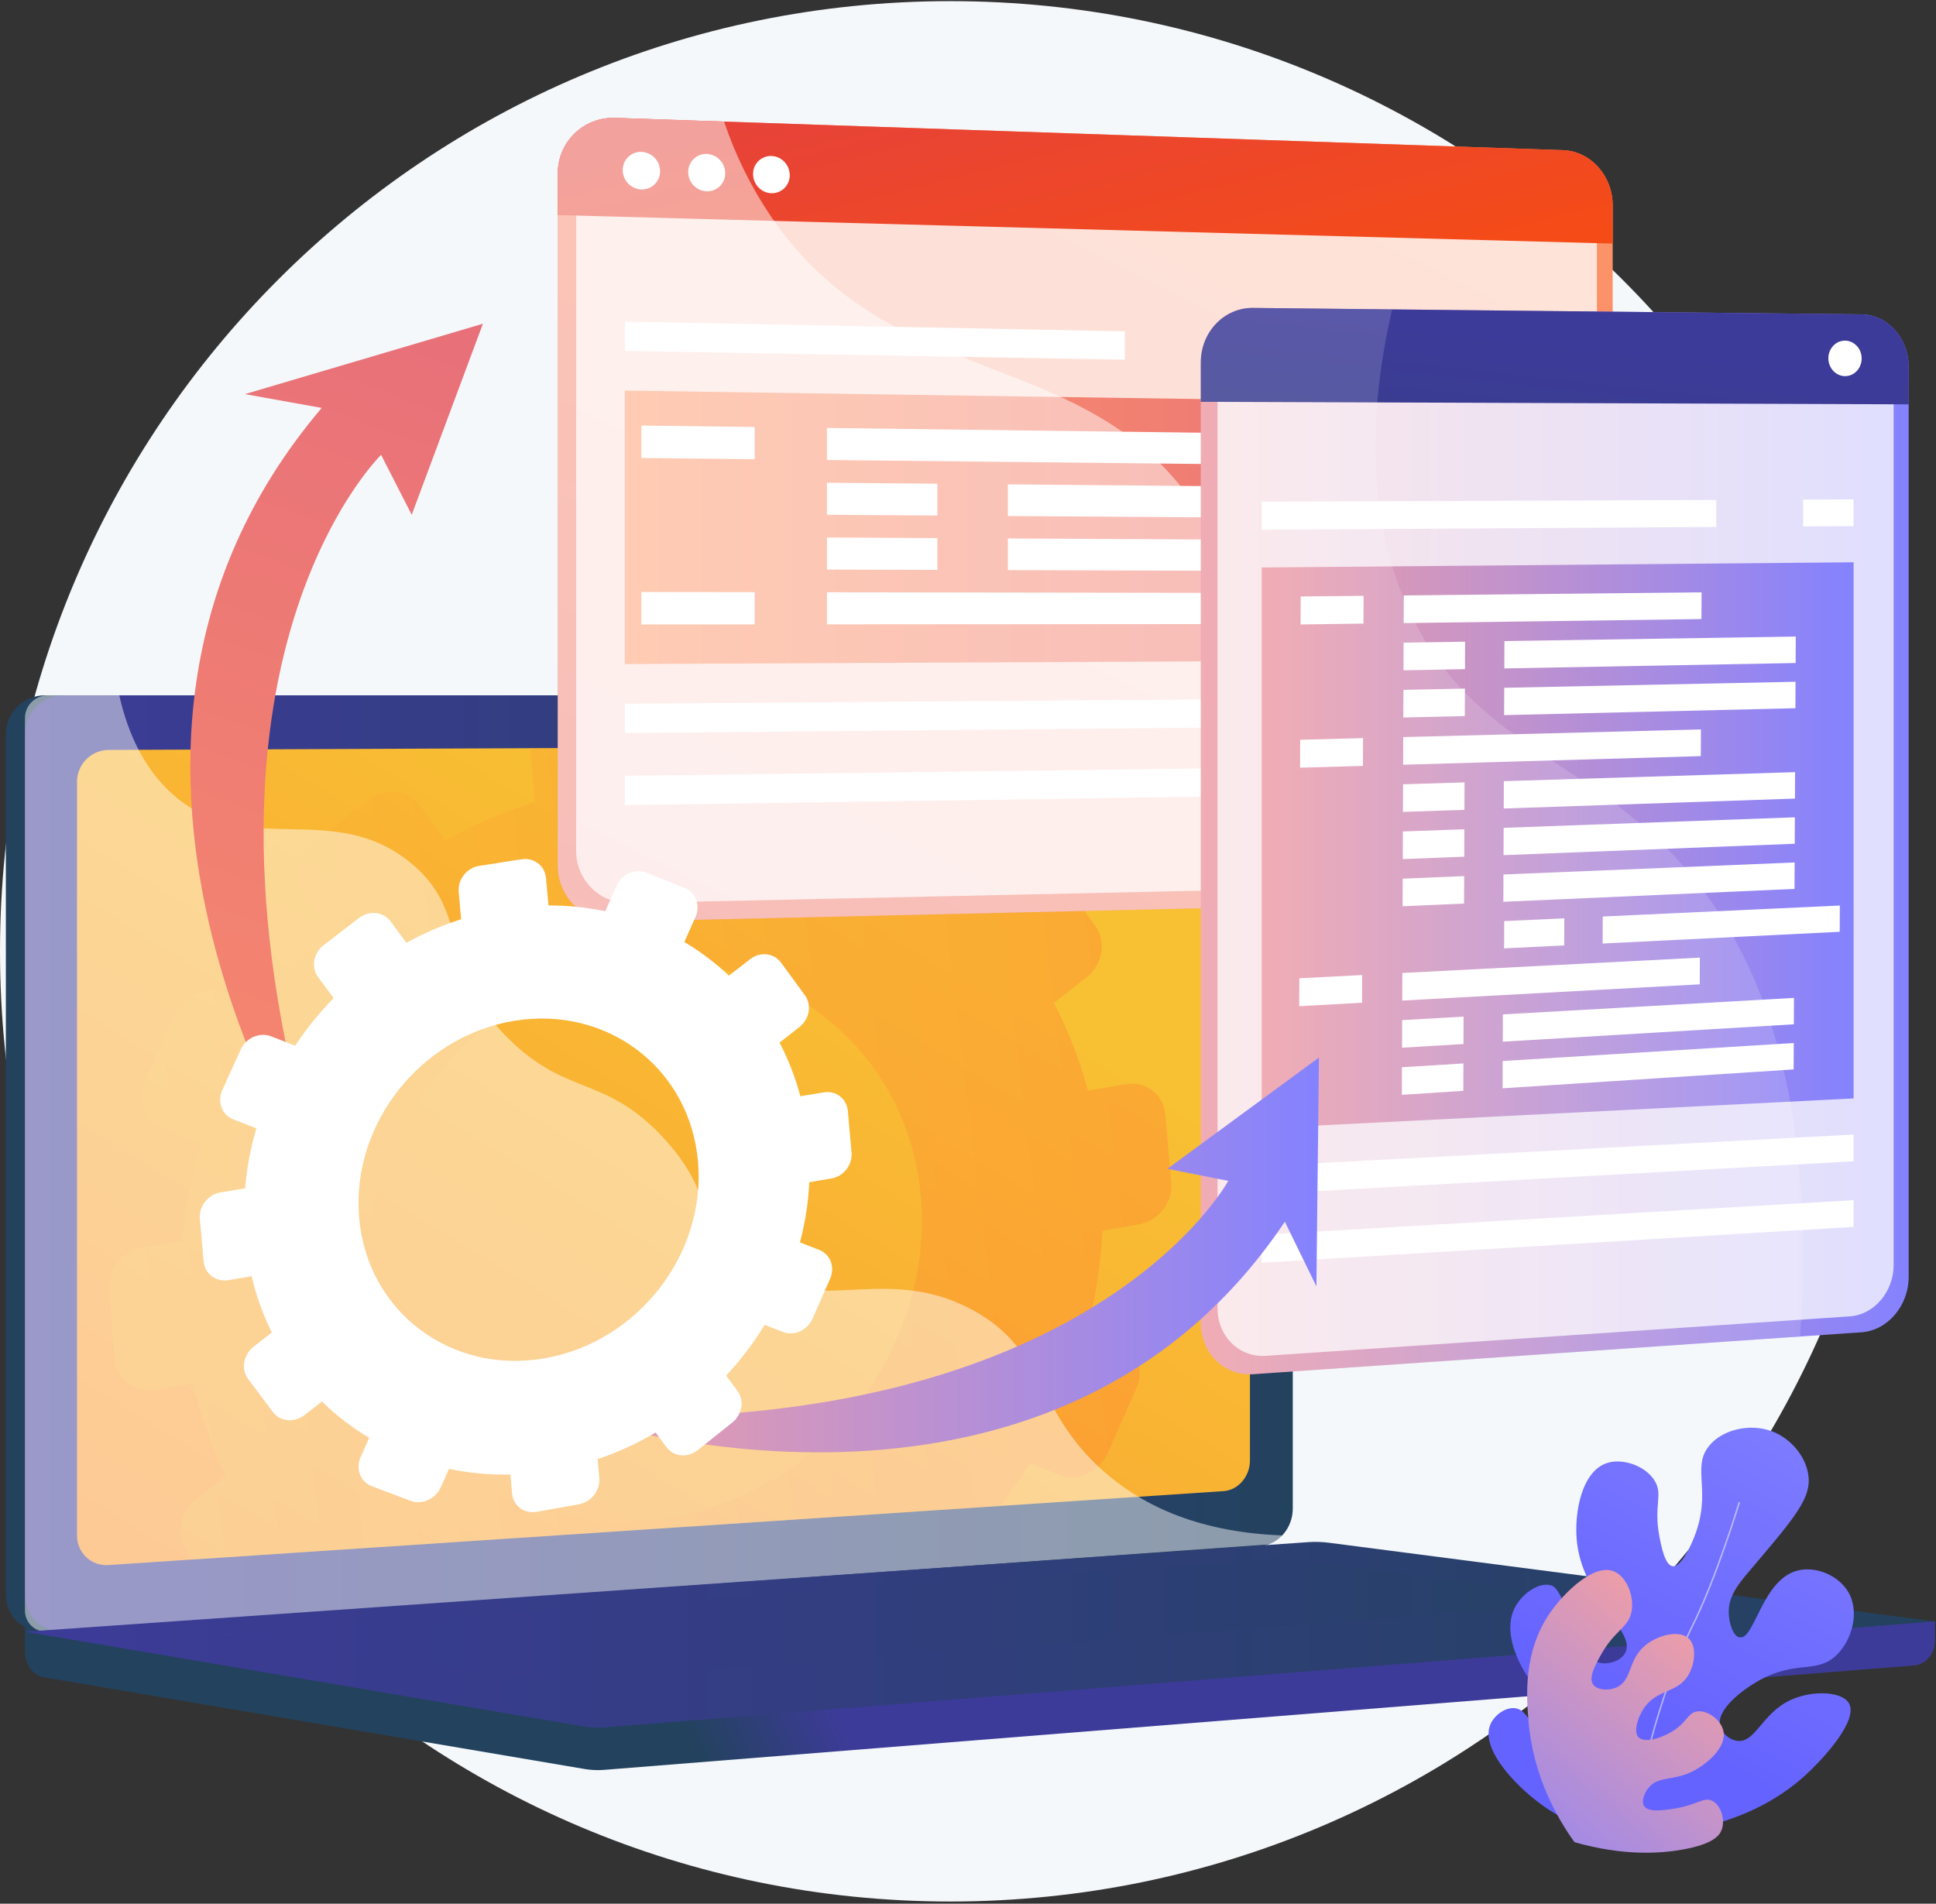 <?xml version="1.0" encoding="UTF-8"?> <svg xmlns="http://www.w3.org/2000/svg" width="604" height="594" viewBox="0 0 604 594" fill="none"><rect x="0" y="0" width="604" height="594" fill="#333333" stroke="none"/> <g clip-path="url(#clip0_1382_452)"> <path d="M296.482 593.32C460.224 593.32 592.964 460.581 592.964 296.839C592.964 133.096 460.224 0.357 296.482 0.357C132.739 0.357 0 133.096 0 296.839C0 460.581 132.739 593.32 296.482 593.32Z" fill="#F4F8FB"></path> <path d="M603.66 505.907L7.781 501.002V515.515C7.781 519.454 10.379 522.802 13.899 523.399L182.396 551.976C184.392 552.315 186.423 552.405 188.442 552.245L597.184 519.661C600.833 519.371 603.66 516.013 603.66 511.966V505.907Z" fill="url(#paint0_linear_1382_452)"></path> <path d="M387.423 482.383L13.943 508.931C7.26 509.405 1.825 504.359 1.825 497.654V229.099C1.824 225.883 3.1 222.798 5.372 220.522C7.644 218.247 10.727 216.966 13.943 216.962H387.423C392.93 216.962 397.377 221.875 397.377 227.934V470.704C397.377 476.763 392.93 481.991 387.423 482.383Z" fill="url(#paint1_linear_1382_452)"></path> <path d="M393.372 482.383L19.898 508.931C13.215 509.405 7.781 504.359 7.781 497.654V229.099C7.779 225.883 9.055 222.798 11.327 220.522C13.6 218.247 16.682 216.966 19.898 216.962H393.372C398.878 216.962 403.325 221.875 403.325 227.934V470.704C403.33 476.763 398.878 481.991 393.372 482.383Z" fill="url(#paint2_linear_1382_452)"></path> <path d="M389.965 241.543V455.696C389.965 460.679 386.293 464.963 381.746 465.268L312.159 469.878L60.304 486.587L33.882 488.338C28.45 488.696 24.028 484.55 24.028 479.08V243.95C24.024 241.327 25.057 238.808 26.903 236.943C28.749 235.078 31.258 234.019 33.882 233.997L165.697 233.455L210.381 233.266L245.974 233.12L277.278 232.989L381.725 232.553C386.282 232.538 389.965 236.562 389.965 241.543Z" fill="url(#paint3_linear_1382_452)"></path> <g style="mix-blend-mode:multiply" opacity="0.3"> <path d="M355.219 382.073C361.407 381.024 365.975 375.133 365.422 368.907L363.54 347.685C362.987 341.459 357.523 337.24 351.335 338.274L339.393 340.252C336.881 330.793 333.33 321.641 328.805 312.963L338.97 304.992C344.052 301 345.291 293.8 341.723 288.897L329.518 272.205C325.933 267.303 318.885 266.553 313.779 270.547L303.074 278.903C296.164 272.372 288.551 266.624 280.377 261.767L286.041 249.084C288.682 243.171 286.215 236.538 280.535 234.26L277.306 232.972L246.002 233.103L240.176 246.102C230.679 244.108 220.998 243.121 211.294 243.156L210.415 233.243L165.731 233.432C165.583 234.357 165.551 235.298 165.636 236.231L166.873 250.181C157.228 253.251 147.907 257.261 139.046 262.152L130.998 251.265C127.326 246.297 120.103 245.534 114.868 249.571L96.969 263.336C91.708 267.372 90.429 274.689 94.116 279.664L102.015 290.32C94.733 297.743 88.177 305.846 82.437 314.517L70.226 309.761C64.385 307.484 57.439 310.508 54.712 316.525L45.41 337.041C42.674 343.071 45.199 349.79 51.067 352.052L62.733 356.569C59.764 366.507 57.833 376.727 56.973 387.064L44.563 389.121C38.119 390.179 33.339 396.211 33.915 402.568L35.836 424.247C36.404 430.6 42.084 434.874 48.528 433.79L60.23 431.82C62.556 441.72 66.003 451.321 70.505 460.439L61.3 467.64C56.005 471.765 54.735 479.124 58.432 484.077L60.309 486.587L312.153 469.886C315.402 465.606 318.434 461.164 321.236 456.579L330.596 460.2C336.255 462.381 342.962 459.342 345.586 453.4L354.518 433.174C357.136 427.244 354.685 420.656 349.042 418.46L339.201 414.62C341.848 404.6 343.44 394.33 343.951 383.979L355.219 382.073ZM209.221 473.595C161.508 481.854 119.188 449.923 114.954 402.227C110.721 354.532 146.229 309.589 193.984 301.86C241.455 294.179 283.121 326.213 287.304 373.388C291.486 420.562 256.647 465.41 209.221 473.595Z" fill="url(#paint4_linear_1382_452)"></path> </g> <path d="M219.824 224.308C219.824 226.803 217.904 228.832 215.53 228.838C213.156 228.845 211.224 226.824 211.224 224.323C211.224 221.822 213.151 219.793 215.53 219.791C217.908 219.789 219.824 221.812 219.824 224.308Z" fill="white"></path> <g style="mix-blend-mode:soft-light" opacity="0.48"> <path d="M303.39 408.727C274.589 393.144 251.959 412.89 230.117 393.409C216.87 381.598 223.374 372.791 207.074 355.142C189.018 335.593 177.266 342.158 159.132 324.581C136.193 302.345 147.665 285.028 127.907 269.056C103.936 249.679 78.085 267.614 55.269 249.031C45.427 241.017 40.021 229.363 37.206 216.973H14.871C12.986 216.978 11.18 217.731 9.851 219.067C8.521 220.403 7.777 222.212 7.781 224.097V502.47C7.781 506.405 10.957 509.367 14.871 509.088L395.503 481.911C397.37 481.778 399.026 480.681 400.09 479.09C372.227 478.069 355.109 468.673 344.167 458.961C322.761 439.957 326.473 421.219 303.39 408.727Z" fill="white"></path> </g> <path d="M408.258 481.178L7.781 509.132L182.396 538.746C184.392 539.085 186.423 539.175 188.442 539.013L603.66 505.915L414.63 481.377C412.518 481.099 410.383 481.033 408.258 481.178Z" fill="url(#paint5_linear_1382_452)"></path> <path style="mix-blend-mode:multiply" opacity="0.3" d="M66.217 509.827L399.626 486.214L502.814 499.503L172.277 524.74L66.217 509.827Z" fill="url(#paint6_linear_1382_452)"></path> <path d="M487.645 46.853L191.957 36.782C182.063 36.445 174.009 44.238 174.009 54.191V269.988C173.995 272.333 174.452 274.657 175.353 276.822C176.254 278.987 177.581 280.949 179.255 282.591C180.93 284.234 182.916 285.523 185.098 286.382C187.28 287.242 189.613 287.654 191.957 287.595L487.636 280.795C496.207 280.598 503.13 272.972 503.13 263.762V64.06C503.138 54.848 496.215 47.146 487.645 46.853Z" fill="url(#paint7_linear_1382_452)"></path> <g style="mix-blend-mode:soft-light" opacity="0.74"> <path d="M179.765 265.458V58.806C179.765 49.596 187.209 42.372 196.358 42.673L483.816 52.082C491.774 52.343 498.204 59.481 498.204 68.026V259.761C498.204 268.308 491.774 275.375 483.816 275.547L196.358 281.784C194.188 281.834 192.029 281.448 190.011 280.649C187.992 279.85 186.155 278.654 184.608 277.131C183.06 275.609 181.834 273.791 181.003 271.786C180.171 269.781 179.75 267.629 179.765 265.458Z" fill="white"></path> </g> <path d="M487.645 46.853L191.957 36.782C182.063 36.445 174.009 44.238 174.009 54.191V67.11L503.13 76.004V64.058C503.138 54.848 496.217 47.146 487.645 46.853Z" fill="url(#paint8_linear_1382_452)"></path> <path d="M205.934 53.423C205.941 54.183 205.794 54.937 205.503 55.639C205.211 56.34 204.78 56.976 204.236 57.507C203.692 58.038 203.047 58.454 202.338 58.729C201.629 59.005 200.872 59.134 200.113 59.109C198.548 59.05 197.068 58.388 195.98 57.263C194.892 56.137 194.282 54.634 194.276 53.069C194.269 52.307 194.416 51.553 194.709 50.849C195.002 50.147 195.434 49.51 195.979 48.979C196.525 48.447 197.172 48.032 197.883 47.758C198.593 47.483 199.352 47.356 200.113 47.383C201.674 47.446 203.151 48.109 204.235 49.235C205.32 50.36 205.928 51.86 205.934 53.423Z" fill="white"></path> <path d="M226.252 54.039C226.261 54.794 226.117 55.543 225.829 56.24C225.541 56.938 225.115 57.571 224.576 58.099C224.037 58.628 223.397 59.042 222.694 59.318C221.991 59.593 221.24 59.722 220.485 59.7C218.932 59.637 217.463 58.977 216.385 57.856C215.308 56.736 214.705 55.242 214.704 53.687C214.695 52.931 214.839 52.181 215.128 51.483C215.417 50.784 215.844 50.151 216.385 49.622C216.925 49.093 217.567 48.679 218.272 48.406C218.977 48.132 219.729 48.004 220.485 48.029C222.036 48.094 223.501 48.756 224.575 49.876C225.65 50.996 226.25 52.487 226.252 54.039Z" fill="white"></path> <path d="M246.383 54.649C246.394 55.399 246.253 56.144 245.968 56.838C245.684 57.532 245.262 58.162 244.727 58.689C244.193 59.216 243.558 59.629 242.86 59.904C242.162 60.179 241.415 60.309 240.665 60.288C237.503 60.195 234.947 57.516 234.947 54.304C234.936 53.554 235.078 52.809 235.362 52.116C235.647 51.422 236.069 50.793 236.604 50.267C237.138 49.74 237.773 49.327 238.471 49.053C239.169 48.779 239.915 48.649 240.665 48.67C243.842 48.768 246.383 51.447 246.383 54.649Z" fill="white"></path> <path d="M485.055 205.838L194.939 207.208V121.88L485.055 126.143V205.838Z" fill="url(#paint9_linear_1382_452)"></path> <path d="M485.055 225.962L194.939 228.754V219.592L485.055 217.405V225.962Z" fill="white"></path> <path d="M485.055 246.955L194.939 251.231V242.068L485.055 238.398V246.955Z" fill="white"></path> <path d="M350.969 103.393L194.939 100.332V109.496L350.969 112.23V103.393Z" fill="white"></path> <path d="M468.501 105.697V114.288L485.057 114.578V106.021L468.501 105.697Z" fill="white"></path> <g style="mix-blend-mode:soft-light" opacity="0.5"> <path d="M372.565 157.393C338.023 107.13 278.274 122.992 240.502 67.506C234.315 58.361 229.404 48.416 225.904 37.944L191.957 36.782C182.063 36.445 174.009 44.238 174.009 54.191V269.988C173.995 272.333 174.452 274.657 175.353 276.822C176.254 278.987 177.581 280.949 179.255 282.591C180.93 284.234 182.916 285.523 185.098 286.382C187.28 287.242 189.613 287.654 191.957 287.595L416.845 282.438C409.719 272.208 403.624 261.298 398.647 249.867C378.487 203.559 393.414 187.731 372.565 157.393Z" fill="white"></path> </g> <g style="mix-blend-mode:soft-light"> <path d="M235.443 143.293L200.104 142.916V132.78L235.443 133.236V143.293Z" fill="white"></path> <path d="M424.232 145.302L258.003 143.532V133.526L424.232 135.665V145.302Z" fill="white"></path> <path d="M292.456 160.861L258.003 160.624V150.618L292.456 150.931V160.861Z" fill="white"></path> <path d="M476.624 162.126L314.453 161.012V151.13L476.624 152.602V162.126Z" fill="white"></path> <path d="M292.456 177.824L258.003 177.718V167.712L292.456 167.894V177.824Z" fill="white"></path> <path d="M476.624 178.39L314.453 177.892V168.011L476.624 168.868V178.39Z" fill="white"></path> <path d="M235.443 194.828L200.104 194.851V184.718L235.443 184.77V194.828Z" fill="white"></path> <path d="M424.232 194.692L258.003 194.811V184.804L424.232 185.054V194.692Z" fill="white"></path> </g> <path d="M580.749 98.081L390.918 96.078C381.941 95.985 374.635 103.592 374.635 113.071V412.742C374.635 422.221 381.941 429.402 390.918 428.784L580.749 415.707C588.896 415.145 595.475 407.411 595.475 398.43V114.502C595.475 105.519 588.896 98.168 580.749 98.081Z" fill="url(#paint10_linear_1382_452)"></path> <g style="mix-blend-mode:soft-light" opacity="0.74"> <path d="M379.848 408.189V117.321C379.848 108.549 386.602 101.499 394.903 101.578L577.108 103.259C584.673 103.329 590.785 110.142 590.785 118.473V394.73C590.785 403.062 584.673 410.23 577.108 410.741L394.903 423.055C386.602 423.616 379.848 416.96 379.848 408.189Z" fill="white"></path> </g> <path d="M580.749 98.081L390.918 96.078C381.941 95.985 374.635 103.592 374.635 113.071V125.381L595.475 126.162V114.502C595.475 105.519 588.896 98.168 580.749 98.081Z" fill="url(#paint11_linear_1382_452)"></path> <path d="M580.812 111.859C580.812 114.913 578.483 117.376 575.622 117.365C572.761 117.355 570.418 114.854 570.418 111.794C570.418 108.733 572.748 106.268 575.622 106.287C578.495 106.307 580.812 108.805 580.812 111.859Z" fill="white"></path> <path d="M578.286 342.732L393.616 352.077V177.073L578.286 175.448V342.732Z" fill="url(#paint12_linear_1382_452)"></path> <path d="M578.286 362.353L393.616 372.602V363.875L578.286 354.009V362.353Z" fill="white"></path> <path d="M578.286 382.82L393.616 394.017V385.288L578.286 374.477V382.82Z" fill="white"></path> <path d="M535.451 155.993L393.616 156.545V165.275L535.451 164.425V155.993Z" fill="white"></path> <path d="M562.551 155.889V164.265L578.286 164.171V155.828L562.551 155.889Z" fill="white"></path> <g opacity="0.15"> <path d="M530.868 277.194C500.343 237.008 462.041 235.859 440.724 192.856C425.288 161.725 427.478 126.285 434.329 96.537L390.916 96.08C381.938 95.987 374.632 103.594 374.632 113.073V412.742C374.632 422.221 381.938 429.402 390.916 428.784L561.592 417.026C566.846 341.135 548.582 300.521 530.868 277.194Z" fill="white"></path> </g> <g style="mix-blend-mode:soft-light"> <path d="M425.382 194.58L405.765 194.842L405.797 186.117L425.416 185.914L425.382 194.58Z" fill="white"></path> <path d="M530.823 193.167L437.927 194.413L437.959 185.783L530.861 184.819L530.823 193.167Z" fill="white"></path> <path d="M457.052 208.792L437.87 209.148L437.902 200.522L457.086 200.224L457.052 208.792Z" fill="white"></path> <path d="M560.207 206.877L469.32 208.565L469.354 200.033L560.249 198.62L560.207 206.877Z" fill="white"></path> <path d="M456.993 223.428L437.813 223.881L437.846 215.257L457.029 214.859L456.993 223.428Z" fill="white"></path> <path d="M560.139 220.982L469.259 223.135L469.295 214.607L560.179 212.727L560.139 220.982Z" fill="white"></path> <path d="M425.216 238.974L405.604 239.539L405.636 230.821L425.248 230.312L425.216 238.974Z" fill="white"></path> <path d="M530.624 235.931L437.755 238.612L437.789 229.988L530.662 227.589L530.624 235.931Z" fill="white"></path> <path d="M456.876 252.684L437.698 253.336L437.732 244.717L456.91 244.122L456.876 252.684Z" fill="white"></path> <path d="M559.999 249.177L469.14 252.267L469.174 243.743L560.039 240.926L559.999 249.177Z" fill="white"></path> <path d="M456.817 267.307L437.641 268.059L437.675 259.439L456.851 258.747L456.817 267.307Z" fill="white"></path> <path d="M559.931 263.27L469.079 266.828L469.115 258.304L559.972 255.02L559.931 263.27Z" fill="white"></path> <path d="M456.758 281.928L437.584 282.777L437.618 274.16L456.792 273.368L456.758 281.928Z" fill="white"></path> <path d="M559.861 277.36L469.019 281.383L469.053 272.862L559.902 269.111L559.861 277.36Z" fill="white"></path> <path d="M488.005 294.994L469.255 295.922L469.291 287.404L488.041 286.534L488.005 294.994Z" fill="white"></path> <path d="M573.959 290.744L499.995 294.401L500.031 285.977L574.002 282.542L573.959 290.744Z" fill="white"></path> <path d="M424.939 312.885L405.337 313.956L405.369 305.248L424.971 304.236L424.939 312.885Z" fill="white"></path> <path d="M530.292 307.135L437.472 312.201L437.503 303.59L530.33 298.802L530.292 307.135Z" fill="white"></path> <path d="M456.582 325.765L437.415 326.908L437.446 318.3L456.616 317.211L456.582 325.765Z" fill="white"></path> <path d="M559.654 319.606L468.839 325.032L468.873 316.516L559.694 311.366L559.654 319.606Z" fill="white"></path> <path d="M456.523 340.368L437.357 341.611L437.391 333.005L456.557 331.819L456.523 340.368Z" fill="white"></path> <path d="M559.584 333.683L468.778 339.574L468.814 331.061L559.624 325.443L559.584 333.683Z" fill="white"></path> </g> <path d="M507.71 572.757C500.722 572.2 491.76 570.256 483.164 564.638C473.867 558.56 461.756 546.067 464.917 538.196C466.097 535.256 469.496 532.741 472.482 532.98C476.895 533.334 477.408 539.462 485.07 546.129C486.486 547.361 493.807 553.732 497.448 551.584C499.256 550.525 499.792 547.56 499.496 545.311C498.634 538.747 490.601 537.73 482.893 530.614C475.07 523.399 468.549 510.816 472.276 502.307C474.42 497.417 480.085 493.556 483.81 494.641C485.4 495.104 486.41 496.405 491.241 506.845C495.207 515.413 496.09 517.912 498.653 518.723C501.285 519.56 505.379 518.512 506.933 515.917C510.984 509.164 493.477 499.187 491.897 480.293C491.186 471.822 493.477 459.268 501.145 456.574C506.332 454.755 513.718 457.534 516.393 462.292C518.801 466.581 515.876 469.806 517.712 479.446C518.269 482.37 519.417 488.385 521.838 488.7C524.678 489.071 527.858 481.401 528.593 479.533C534.125 465.469 527.78 458.237 532.996 451.411C537.064 446.087 545.914 443.949 552.926 446.638C559.067 448.991 563.968 455.109 564.296 461.452C564.628 467.902 559.203 474.325 548.349 487.171C543.203 493.262 539.108 497.379 539.341 503.433C539.455 506.386 540.626 510.536 542.74 510.915C547.399 511.752 549.703 492.963 560.759 490.062C566.42 488.58 573.466 491.496 576.545 496.597C580.331 502.849 577.794 511.709 573.038 516.368C566.831 522.448 560.465 517.828 548.784 524.359C543.602 527.256 535.459 533.416 536.651 538.511C537.17 540.731 539.495 542.904 542.049 543.194C547.767 543.842 549.658 534.467 558.856 530.345C565.482 527.381 574.643 527.698 576.82 531.434C579.893 536.711 568.985 548.687 563.178 553.979C556.149 560.373 539.608 572.505 507.71 572.757Z" fill="url(#paint13_linear_1382_452)"></path> <g opacity="0.5"> <path d="M510.859 569.75C509.934 554.079 520.321 522.133 527.877 507.034C535.27 492.26 542.344 468.887 542.416 468.652L542.875 468.792C542.805 469.025 535.719 492.438 528.307 507.25C520.775 522.3 510.419 554.121 511.34 569.723L510.859 569.75Z" fill="white"></path> </g> <path d="M491.222 574.801C485.951 567.484 478.221 554.284 476.836 536.623C476.264 529.344 475.142 515.13 483.844 502.87C488.179 496.758 497.37 487.72 503.579 490.327C507.575 492.004 510.055 498.387 508.928 503.245C507.791 508.137 503.655 508.59 499.153 516.894C497.486 519.964 495.582 523.571 497.035 525.61C498.255 527.305 501.611 527.62 504.127 526.599C509.324 524.492 507.7 518.023 513.318 513.38C517.312 510.081 523.972 508.531 526.846 511.233C529.341 513.579 528.907 519.069 526.702 522.718C523.172 528.569 516.84 526.851 512.713 533.249C510.883 536.089 509.58 540.375 511.183 542.069C513.009 544.001 518.384 542.332 521.827 540.195C526.374 537.376 526.543 534.378 529.538 534.001C532.878 533.577 537.054 536.754 537.708 540.282C538.621 545.212 532.575 550.528 527.787 552.838C521.656 555.803 517.1 554.06 514.106 558.098C513.007 559.581 512.001 562.001 512.901 563.471C514.186 565.565 518.831 564.873 521.918 564.413C529.428 563.297 531.495 560.574 534.186 561.898C536.878 563.221 538.314 567.762 537.136 570.934C536.482 572.698 534.515 575.43 524.769 577.141C517.958 578.331 506.497 579.174 491.222 574.801Z" fill="url(#paint14_linear_1382_452)"></path> <path d="M102.574 376.183C102.574 376.183 6.868 237.496 100.363 127.28L76.414 122.973L150.661 101.012L128.449 160.626L118.896 141.927C118.896 141.927 48.712 210.238 102.574 376.183Z" fill="url(#paint15_linear_1382_452)"></path> <path d="M179.522 441.903C179.522 441.903 326.628 491.881 400.852 381.209L410.695 401.37L411.491 329.983L364.205 364.693L383.196 368.458C383.196 368.458 340.272 447.907 179.522 441.903Z" fill="url(#paint16_linear_1382_452)"></path> <path d="M62.352 380.277L63.532 393.57C63.877 397.471 67.363 400.09 71.314 399.425L78.493 398.214C79.919 404.287 82.034 410.177 84.796 415.77L79.15 420.179C75.906 422.71 75.126 427.225 77.39 430.26L85.128 440.596C87.397 443.627 91.859 444.025 95.082 441.49L100.423 437.301C104.882 441.651 109.84 445.461 115.192 448.65L112.534 454.58C110.874 458.286 112.417 462.381 115.982 463.726L128.112 468.3C131.665 469.641 135.884 467.726 137.536 464.027L140.077 458.332C146.378 459.643 152.808 460.231 159.242 460.086L159.766 465.975C160.109 469.84 163.531 472.413 167.406 471.725L180.596 469.378C184.456 468.692 187.309 465.011 186.968 461.159L186.445 455.287C192.75 453.162 198.814 450.381 204.539 446.99L207.954 451.598C210.17 454.588 214.519 454.986 217.671 452.468L228.395 443.932C231.535 441.431 232.294 436.985 230.089 433.999L226.557 429.218C231.074 424.355 235.096 419.054 238.562 413.394L244.303 415.616C247.772 416.956 251.887 415.09 253.496 411.446L258.973 399.04C260.578 395.404 259.076 391.365 255.616 390.016L249.578 387.664C251.201 381.518 252.178 375.219 252.492 368.871L259.407 367.704C263.202 367.069 266.003 363.452 265.665 359.631L264.51 346.616C264.172 342.804 260.819 340.212 257.024 340.841L249.701 342.054C248.16 336.255 245.981 330.644 243.206 325.324L249.443 320.434C252.566 317.984 253.318 313.566 251.124 310.566L243.638 300.329C241.44 297.321 237.118 296.864 233.986 299.31L227.421 304.435C223.181 300.43 218.512 296.906 213.499 293.927L216.974 286.146C218.594 282.521 217.082 278.455 213.585 277.063L201.684 272.309C198.188 270.911 194.03 272.722 192.402 276.356L188.829 284.329C183.004 283.105 177.067 282.499 171.114 282.523L170.356 273.99C170.015 270.136 166.604 267.504 162.733 268.109L149.518 270.178C145.636 270.786 142.764 274.414 143.108 278.277L143.866 286.832C137.95 288.714 132.234 291.172 126.799 294.172L121.865 287.493C119.616 284.448 115.185 283.98 111.971 286.451L100.994 294.89C97.769 297.368 96.986 301.853 99.247 304.903L104.091 311.442C99.623 315.994 95.602 320.963 92.083 326.281L84.593 323.361C81.009 321.965 76.757 323.823 75.078 327.512L69.37 340.095C67.695 343.791 69.25 347.914 72.841 349.303L79.999 352.071C78.179 358.165 76.995 364.432 76.467 370.771L68.864 372.041C64.923 372.681 61.999 376.372 62.352 380.277ZM112.057 380.065C109.463 350.817 131.238 323.247 160.53 318.509C189.645 313.797 215.197 333.45 217.764 362.376C220.33 391.302 198.96 418.805 169.873 423.834C140.602 428.896 114.645 409.313 112.049 380.065H112.057Z" fill="white"></path> </g> <defs> <linearGradient id="paint0_linear_1382_452" x1="259.551" y1="528.539" x2="217.713" y2="546.11" gradientUnits="userSpaceOnUse"> <stop stop-color="#3D3B99"></stop> <stop offset="1" stop-color="#23425E"></stop> </linearGradient> <linearGradient id="paint1_linear_1382_452" x1="191.718" y1="353.193" x2="148.978" y2="371.145" gradientUnits="userSpaceOnUse"> <stop stop-color="#3D3B99"></stop> <stop offset="1" stop-color="#23425E"></stop> </linearGradient> <linearGradient id="paint2_linear_1382_452" x1="7.781" y1="362.962" x2="403.33" y2="362.962" gradientUnits="userSpaceOnUse"> <stop stop-color="#3D3B99"></stop> <stop offset="1" stop-color="#23425E"></stop> </linearGradient> <linearGradient id="paint3_linear_1382_452" x1="257.806" y1="266.773" x2="-46.296" y2="763.914" gradientUnits="userSpaceOnUse"> <stop stop-color="#F8C133"></stop> <stop offset="1" stop-color="#FF7433"></stop> </linearGradient> <linearGradient id="paint4_linear_1382_452" x1="28.695" y1="376.502" x2="359.971" y2="336.348" gradientUnits="userSpaceOnUse"> <stop stop-color="#F8C133"></stop> <stop offset="1" stop-color="#FF7433"></stop> </linearGradient> <linearGradient id="paint5_linear_1382_452" x1="7.781" y1="510.092" x2="603.66" y2="510.092" gradientUnits="userSpaceOnUse"> <stop stop-color="#3D3B99"></stop> <stop offset="1" stop-color="#23425E"></stop> </linearGradient> <linearGradient id="paint6_linear_1382_452" x1="66.217" y1="505.477" x2="502.814" y2="505.477" gradientUnits="userSpaceOnUse"> <stop stop-color="#3D3B99"></stop> <stop offset="1" stop-color="#23425E"></stop> </linearGradient> <linearGradient id="paint7_linear_1382_452" x1="432.167" y1="-28.169" x2="161.788" y2="512.588" gradientUnits="userSpaceOnUse"> <stop stop-color="#FF9766"></stop> <stop offset="1" stop-color="#E66D7B"></stop> </linearGradient> <linearGradient id="paint8_linear_1382_452" x1="310.256" y1="-48.823" x2="366.113" y2="174.614" gradientUnits="userSpaceOnUse"> <stop stop-color="#DD3D4F"></stop> <stop offset="1" stop-color="#FF5100"></stop> </linearGradient> <linearGradient id="paint9_linear_1382_452" x1="194.939" y1="164.544" x2="485.057" y2="164.544" gradientUnits="userSpaceOnUse"> <stop stop-color="#FF9766"></stop> <stop offset="1" stop-color="#E66D7B"></stop> </linearGradient> <linearGradient id="paint10_linear_1382_452" x1="374.635" y1="262.451" x2="595.475" y2="262.451" gradientUnits="userSpaceOnUse"> <stop stop-color="#EE9EA7"></stop> <stop offset="1" stop-color="#8482FF"></stop> </linearGradient> <linearGradient id="paint11_linear_1382_452" x1="486.41" y1="106.874" x2="464.466" y2="305.212" gradientUnits="userSpaceOnUse"> <stop stop-color="#3D3B99"></stop> <stop offset="1" stop-color="#23425E"></stop> </linearGradient> <linearGradient id="paint12_linear_1382_452" x1="393.616" y1="263.762" x2="578.286" y2="263.762" gradientUnits="userSpaceOnUse"> <stop stop-color="#EE9EA7"></stop> <stop offset="1" stop-color="#8482FF"></stop> </linearGradient> <linearGradient id="paint13_linear_1382_452" x1="574.165" y1="424.823" x2="514.148" y2="539.344" gradientUnits="userSpaceOnUse"> <stop stop-color="#8482FF"></stop> <stop offset="1" stop-color="#6563FF"></stop> </linearGradient> <linearGradient id="paint14_linear_1382_452" x1="532.223" y1="510.987" x2="463.338" y2="593.566" gradientUnits="userSpaceOnUse"> <stop stop-color="#EE9EA7"></stop> <stop offset="1" stop-color="#8482FF"></stop> </linearGradient> <linearGradient id="paint15_linear_1382_452" x1="152.814" y1="68.276" x2="-6.313" y2="513.831" gradientUnits="userSpaceOnUse"> <stop stop-color="#E66D7B"></stop> <stop offset="1" stop-color="#FF9766"></stop> </linearGradient> <linearGradient id="paint16_linear_1382_452" x1="179.522" y1="391.571" x2="411.491" y2="391.571" gradientUnits="userSpaceOnUse"> <stop stop-color="#EE9EA7"></stop> <stop offset="1" stop-color="#8482FF"></stop> </linearGradient> <clipPath id="clip0_1382_452"> <rect width="604" height="594" fill="white"></rect> </clipPath> </defs> </svg> 